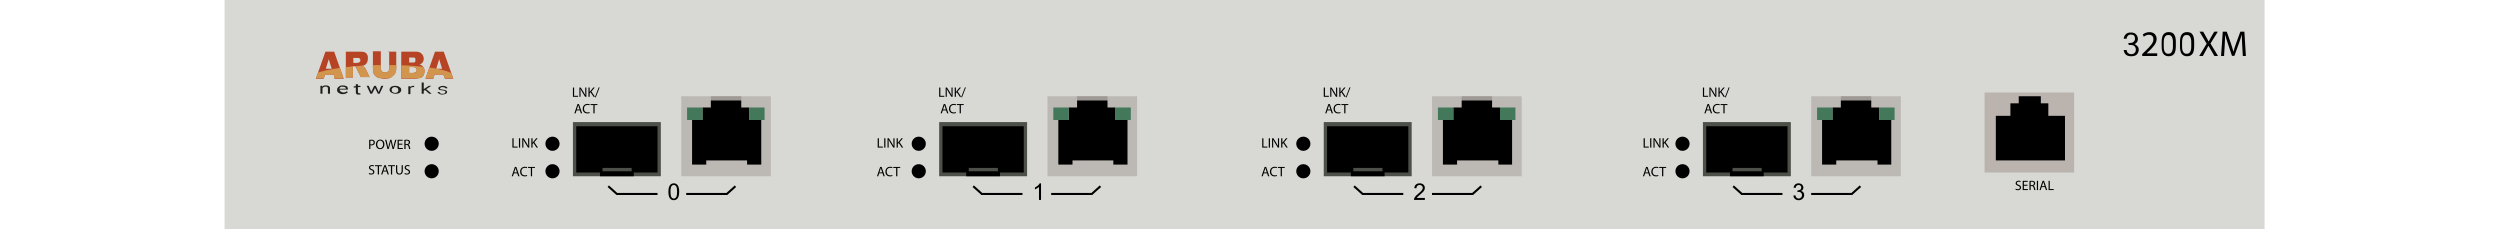 <?xml version="1.0" encoding="utf-8"?>
<!-- Copyright 2022 Virtual Console LLC. All rights reserved. Julia. Generator: Adobe Illustrator 23.1.0, SVG Export Plug-In . SVG Version: 6.00 Build 0)  -->
<svg version="1.1" id="Aruba_3200XM_Mobility_Controllers"
	 xmlns="http://www.w3.org/2000/svg" xmlns:xlink="http://www.w3.org/1999/xlink" x="0px" y="0px" viewBox="0 0 600 55"
	 style="enable-background:new 0 0 600 55;" xml:space="preserve">
<style type="text/css">
	.st0{fill:#D8D9D4;}
	.st1{fill:#BAB3AE;}
	.st2{fill:#4D4F49;}
	.st3{fill:#BCB8B3;}
	.st4{fill:#43785A;}
	.st5{fill:#9E9995;}
	.st6{fill:none;}
	.st7{fill:#B74325;}
	.st8{clip-path:url(#SVGID_2_);}
	.st9{fill:#D1954E;}
	.st10{fill:#1E1E1E;}
	.st11{enable-background:new    ;}
</style>
<rect x="53.9" class="st0" width="489.6" height="55"/>
<circle cx="103.6" cy="41.1" r="1.7"/>
<circle cx="132.6" cy="41.1" r="1.7"/>
<circle cx="103.6" cy="34.5" r="1.7"/>
<circle cx="132.6" cy="34.5" r="1.7"/>
<g>
	<rect x="476.3" y="22.2" class="st1" width="21.5" height="19.2"/>
	<polygon points="491.6,27.8 491.6,24.8 489.8,24.8 489.8,23.1 484.5,23.1 
		484.5,24.8 482.5,24.8 482.5,27.8 479,27.8 479,38.5 495.6,38.5 495.6,27.8 	"/>
</g>
<g>
	<rect x="137.5" y="29.3" class="st2" width="21.1" height="13"/>
	<polygon points="157.8,30.3 138.3,30.3 138.3,41.4 144,41.4 144,42.3 
		152.1,42.3 152.1,41.4 157.8,41.4 	"/>
	<rect x="144.6" y="40.3" class="st2" width="7" height="0.8"/>
</g>
<g>
	<rect x="163.5" y="23.1" class="st3" width="21.5" height="19.2"/>
	<polygon points="179.8,28.8 179.8,25.8 177.9,25.8 177.9,24.1 
		170.6,24.1 170.6,25.8 168.6,25.8 168.6,28.8 166.1,28.8 
		166.1,39.5 169.5,39.5 169.5,38.5 179.3,38.5 179.3,39.5 182.7,39.5 182.7,28.8 	"/>
	<rect x="179.8" y="25.8" class="st4" width="3.7" height="3"/>
	<rect x="164.9" y="25.8" class="st4" width="3.7" height="3"/>
	<rect x="170.6" y="23.1" class="st5" width="7.3" height="0.9"/>
</g>
<circle cx="220.5" cy="41.1" r="1.7"/>
<circle cx="220.5" cy="34.5" r="1.7"/>
<g>
	<rect x="225.4" y="29.3" class="st2" width="21.1" height="13"/>
	<polygon points="245.7,30.3 226.2,30.3 226.2,41.4 231.9,41.4 
		231.9,42.3 240,42.3 240,41.4 245.7,41.4 	"/>
	<rect x="232.5" y="40.3" class="st2" width="7" height="0.8"/>
</g>
<g>
	<rect x="251.4" y="23.1" class="st3" width="21.5" height="19.2"/>
	<polygon points="267.7,28.8 267.7,25.8 265.8,25.8 265.8,24.1 258.5,24.1 
		258.5,25.8 256.5,25.8 256.5,28.8 254,28.8 254,39.5 257.4,39.5 257.4,38.5 267.2,38.5 
		267.2,39.5 270.6,39.5 270.6,28.8 	"/>
	<rect x="267.7" y="25.8" class="st4" width="3.7" height="3"/>
	<rect x="252.8" y="25.8" class="st4" width="3.7" height="3"/>
	<rect x="258.5" y="23.1" class="st5" width="7.3" height="0.9"/>
</g>
<circle cx="312.8" cy="41.1" r="1.7"/>
<circle cx="312.8" cy="34.5" r="1.7"/>
<g>
	<rect x="317.7" y="29.3" class="st2" width="21.1" height="13"/>
	<polygon points="338,30.3 318.5,30.3 318.5,41.4 324.2,41.4 324.2,42.3 
		332.3,42.3 332.3,41.4 338,41.4 	"/>
	<rect x="324.8" y="40.3" class="st2" width="7" height="0.8"/>
</g>
<g>
	<rect x="343.7" y="23.1" class="st3" width="21.5" height="19.2"/>
	<polygon points="360,28.8 360,25.8 358.1,25.8 358.1,24.1 350.8,24.1 
		350.8,25.8 348.8,25.8 348.8,28.8 346.3,28.8 346.3,39.5 349.7,39.5 
		349.7,38.5 359.6,38.5 359.6,39.5 362.9,39.5 362.9,28.8 	"/>
	<rect x="360" y="25.8" class="st4" width="3.7" height="3"/>
	<rect x="345.1" y="25.8" class="st4" width="3.7" height="3"/>
	<rect x="350.8" y="23.1" class="st5" width="7.3" height="0.9"/>
</g>
<circle cx="403.8" cy="41.1" r="1.7"/>
<circle cx="403.8" cy="34.5" r="1.7"/>
<g>
	<rect x="408.7" y="29.3" class="st2" width="21.1" height="13"/>
	<polygon points="429,30.3 409.5,30.3 409.5,41.4 415.2,41.4 415.2,42.3 
		423.3,42.3 423.3,41.4 429,41.4 	"/>
	<rect x="415.8" y="40.3" class="st2" width="7" height="0.8"/>
</g>
<g>
	<rect x="434.7" y="23.1" class="st3" width="21.5" height="19.2"/>
	<polygon points="451,28.8 451,25.8 449.1,25.8 449.1,24.1 441.8,24.1 
		441.8,25.8 439.8,25.8 439.8,28.8 437.3,28.8 437.3,39.5 440.7,39.5 
		440.7,38.5 450.6,38.5 450.6,39.5 453.9,39.5 453.9,28.8 	"/>
	<rect x="451" y="25.8" class="st4" width="3.7" height="3"/>
	<rect x="436.1" y="25.8" class="st4" width="3.7" height="3"/>
	<rect x="441.8" y="23.1" class="st5" width="7.3" height="0.9"/>
</g>
<g>
	<path d="M510.8,10.3h0.5c0.3,0,0.6-0.1,0.8-0.3
		s0.3-0.4,0.3-0.7c0-0.7-0.3-1-1-1c-0.3,0-0.6,0.1-0.7,0.3
		C510.5,8.8,510.4,9,510.4,9.3h-0.7c0-0.4,0.2-0.8,0.5-1.1
		s0.7-0.4,1.2-0.4s0.9,0.1,1.2,0.4s0.5,0.7,0.5,1.2
		c0,0.2-0.1,0.5-0.2,0.7c-0.2,0.2-0.4,0.4-0.6,0.5
		c0.3,0.1,0.5,0.3,0.7,0.5s0.3,0.5,0.3,0.8c0,0.5-0.2,0.9-0.5,1.2
		S512,13.5,511.5,13.5s-1-0.1-1.3-0.4c-0.3-0.3-0.5-0.7-0.5-1.1h0.7
		c0,0.3,0.1,0.5,0.3,0.7s0.5,0.3,0.8,0.3s0.6-0.1,0.8-0.3
		s0.3-0.4,0.3-0.8c0-0.3-0.1-0.6-0.3-0.8
		s-0.5-0.3-0.9-0.3h-0.5L510.8,10.3L510.8,10.3z"/>
	<path d="M522.2,11c0,0.8-0.1,1.5-0.4,1.9C521.5,13.3,521.1,13.5,520.5,13.5
		s-1-0.2-1.3-0.6c-0.3-0.4-0.4-1-0.4-1.8v-1
		c0-0.8,0.1-1.4,0.4-1.8C519.5,7.9,519.9,7.7,520.5,7.7
		s1.1,0.2,1.3,0.6c0.3,0.4,0.4,1,0.4,1.8V11z M521.5,10.1
		c0-0.6-0.1-1-0.3-1.3s-0.4-0.4-0.8-0.4
		c-0.4,0-0.6,0.1-0.8,0.4c-0.2,0.3-0.3,0.7-0.3,1.3v1.1
		c0,0.6,0.1,1.1,0.3,1.3c0.2,0.3,0.4,0.4,0.8,0.4
		c0.4,0,0.6-0.1,0.8-0.4C521.4,12.2,521.5,11.8,521.5,11.2V10.1z"/>
	<path d="M526.6,11c0,0.8-0.1,1.5-0.4,1.9C525.9,13.3,525.5,13.5,524.9,13.5
		s-1-0.2-1.3-0.6c-0.3-0.4-0.4-1-0.4-1.8v-1
		c0-0.8,0.1-1.4,0.4-1.8c0.3-0.4,0.7-0.6,1.3-0.6
		s1.1,0.2,1.3,0.6c0.3,0.4,0.4,1,0.4,1.8V11z M525.9,10.1
		c0-0.6-0.1-1-0.3-1.3s-0.4-0.4-0.8-0.4
		c-0.4,0-0.6,0.1-0.8,0.4c-0.2,0.3-0.3,0.7-0.3,1.3v1.1
		c0,0.6,0.1,1.1,0.3,1.3c0.2,0.3,0.4,0.4,0.8,0.4
		c0.4,0,0.6-0.1,0.8-0.4c0.2-0.3,0.3-0.7,0.3-1.3V10.1z"
		/>
	<g>
		<path d="M514.129,13.439v-0.468l0.599-0.581c1.438-1.369,2.089-2.097,2.097-2.947
			c0-0.572-0.277-1.101-1.117-1.101c-0.512,0-0.937,0.26-1.196,0.477
			l-0.243-0.537c0.391-0.33,0.945-0.572,1.595-0.572
			c1.214,0,1.726,0.832,1.726,1.638c0,1.04-0.755,1.881-1.941,3.025l-0.451,0.416
			v0.017h2.531v0.633H514.129z"/>
	</g>
	<g>
		<g>
			<path d="M531.456,13.439l-0.745-1.292c-0.303-0.494-0.494-0.814-0.676-1.152h-0.018
				c-0.164,0.338-0.329,0.65-0.633,1.161l-0.702,1.283h-0.866l1.785-2.956
				l-1.716-2.886h0.875l0.771,1.369c0.217,0.381,0.382,0.676,0.537,0.988h0.026
				c0.165-0.347,0.312-0.616,0.528-0.988l0.798-1.369h0.866l-1.776,2.843
				l1.82,2.999H531.456z"/>
			<path d="M538.131,10.874c-0.043-0.815-0.095-1.794-0.086-2.522h-0.026
				c-0.199,0.685-0.442,1.413-0.736,2.219l-1.031,2.834h-0.572l-0.944-2.782
				c-0.277-0.823-0.512-1.577-0.677-2.271h-0.017
				c-0.018,0.728-0.062,1.707-0.113,2.583l-0.156,2.505h-0.719l0.407-5.841h0.962
				l0.997,2.825c0.242,0.719,0.441,1.361,0.589,1.967h0.026
				c0.147-0.589,0.355-1.23,0.615-1.967l1.04-2.825h0.962l0.364,5.841h-0.737
				L538.131,10.874z"/>
		</g>
	</g>
</g>
<rect class="st6" width="600" height="55"/>
<g>
	<g>
		<path class="st7" d="M80.1,17.9H78l-0.3,1h-1.9l2.3-6.5h2.1l2.3,6.5h-2.2
			L80.1,17.9z M79.6,16.5l-0.7-2.3L78.2,16.5H79.6z"/>
		<path class="st7" d="M83,18.9v-6.5h3.1c0.6,0,1,0,1.3,0.1S88,12.8,88.1,13.1
			c0.2,0.2,0.2,0.6,0.2,1c0,0.3-0.1,0.7-0.2,0.9
			S87.8,15.5,87.5,15.6c-0.1,0.1-0.3,0.2-0.7,0.2
			C87,15.9,87.1,15.9,87.3,16c0.1,0,0.1,0.1,0.3,0.3
			c0.1,0.1,0.2,0.3,0.2,0.3l0.9,1.9h-2.1l-1-2
			c-0.1-0.2-0.2-0.5-0.3-0.5c-0.1-0.1-0.2-0.1-0.5-0.1h-0.1v2.7
			H83V18.9z M84.8,15.1h0.8c0.1,0,0.2,0,0.5-0.1
			c0.1,0,0.2-0.1,0.3-0.2c0.1-0.1,0.1-0.2,0.1-0.3
			c0-0.2-0.1-0.3-0.2-0.5c-0.1-0.1-0.3-0.1-0.7-0.1h-0.8
			C84.8,13.8,84.8,15.1,84.8,15.1z"/>
		<path class="st7" d="M93.2,12.4h1.9v3.8c0,0.3,0,0.7-0.1,1
			s-0.2,0.6-0.6,0.9c-0.2,0.2-0.5,0.5-0.7,0.6
			c-0.3,0.1-0.8,0.2-1.3,0.2c-0.3,0-0.6,0-0.9-0.1
			c-0.3,0-0.6-0.1-0.9-0.2c-0.2-0.1-0.5-0.3-0.7-0.6
			c-0.2-0.2-0.3-0.5-0.3-0.7c-0.1-0.5-0.1-0.8-0.1-1v-4h1.9v4
			c0,0.3,0.1,0.6,0.2,0.8c0.2,0.2,0.5,0.3,0.8,0.3
			S93,17.3,93.2,17.1c0.2-0.2,0.2-0.5,0.2-0.8v-4h-0.2V12.4z"/>
		<path class="st7" d="M96.3,12.4h3.5c0.6,0,1,0.1,1.4,0.5
			c0.3,0.3,0.5,0.7,0.5,1.2c0,0.3-0.1,0.7-0.3,0.9
			c-0.1,0.2-0.3,0.3-0.7,0.5c0.5,0.1,0.7,0.3,0.9,0.6
			c0.2,0.2,0.3,0.6,0.3,1c0,0.3-0.1,0.6-0.2,0.9
			c-0.1,0.2-0.3,0.5-0.6,0.6c-0.1,0.1-0.3,0.1-0.7,0.2
			c-0.5,0.1-0.7,0.1-0.8,0.1h-3.3
			C96.3,18.9,96.3,12.4,96.3,12.4z M98.2,15H99c0.3,0,0.5,0,0.6-0.1
			s0.1-0.2,0.1-0.5s0-0.3-0.1-0.5C99.5,13.8,99.3,13.8,99,13.8h-0.8
			V15z M98.2,17.5h0.9c0.3,0,0.6-0.1,0.7-0.2s0.2-0.2,0.2-0.5
			s-0.1-0.3-0.2-0.5c-0.1-0.1-0.3-0.2-0.7-0.2h-0.9V17.5z"/>
		<path class="st7" d="M106.4,17.9h-2.1l-0.3,1h-1.9l2.3-6.5H106.5l2.3,6.5h-2
			L106.4,17.9z M106.1,16.5l-0.7-2.3L104.7,16.5H106.1z"/>
	</g>
	<g>
		<g>
			<g>
				<g>
					<g>
						<defs>
							<path id="SVGID_1_" d="M76.1,17.5c0,0,4.9-1.9,16.3-1.9
								c13.8,0,16.4,2.2,16.4,2.2v1h-33L76.1,17.5z"/>
						</defs>
						<clipPath id="SVGID_2_">
							<use xlink:href="#SVGID_1_"  style="overflow:visible;"/>
						</clipPath>
						<g class="st8">
							<path class="st9" d="M80.1,17.9H78l-0.3,1h-1.9l2.3-6.5h2.1l2.3,6.5h-2.2
								L80.1,17.9z M79.6,16.5l-0.7-2.3L78.2,16.5H79.6z"/>
							<path class="st9" d="M83,18.9v-6.5h3.1c0.6,0,1,0,1.3,0.1
								S88,12.8,88.1,13.1c0.2,0.2,0.2,0.6,0.2,1
								c0,0.3-0.1,0.7-0.2,0.9S87.8,15.5,87.5,15.6
								c-0.1,0.1-0.3,0.2-0.7,0.2C87,15.9,87.1,15.9,87.3,16
								c0.1,0,0.1,0.1,0.3,0.3c0.1,0.1,0.2,0.3,0.2,0.3
								l0.9,1.9h-2.1l-1-2c-0.1-0.2-0.2-0.5-0.3-0.5
								c-0.1-0.1-0.2-0.1-0.5-0.1h-0.1v2.7H83V18.9z M84.8,15.1
								h0.8c0.1,0,0.2,0,0.5-0.1c0.1,0,0.2-0.1,0.3-0.2
								c0.1-0.1,0.1-0.2,0.1-0.3c0-0.2-0.1-0.3-0.2-0.5
								c-0.1-0.1-0.3-0.1-0.7-0.1h-0.8
								C84.8,13.8,84.8,15.1,84.8,15.1z"/>
							<path class="st9" d="M93.2,12.4h1.9v3.8c0,0.3,0,0.7-0.1,1
								s-0.2,0.6-0.6,0.9c-0.2,0.2-0.5,0.5-0.7,0.6
								c-0.3,0.1-0.8,0.2-1.3,0.2c-0.3,0-0.6,0-0.9-0.1
								c-0.3,0-0.6-0.1-0.9-0.2c-0.2-0.1-0.5-0.3-0.7-0.6
								c-0.2-0.2-0.3-0.5-0.3-0.7c-0.1-0.5-0.1-0.8-0.1-1v-4h1.9v4
								c0,0.3,0.1,0.6,0.2,0.8c0.2,0.2,0.5,0.3,0.8,0.3
								S93,17.3,93.2,17.1c0.2-0.2,0.2-0.5,0.2-0.8v-4h-0.2V12.4z"/>
							<path class="st9" d="M96.3,12.4h3.5c0.6,0,1,0.1,1.4,0.5
								c0.3,0.3,0.5,0.7,0.5,1.2c0,0.3-0.1,0.7-0.3,0.9
								c-0.1,0.2-0.3,0.3-0.7,0.5c0.5,0.1,0.7,0.3,0.9,0.6
								c0.2,0.2,0.3,0.6,0.3,1c0,0.3-0.1,0.6-0.2,0.9
								c-0.1,0.2-0.3,0.5-0.6,0.6c-0.1,0.1-0.3,0.1-0.7,0.2
								c-0.5,0.1-0.7,0.1-0.8,0.1h-3.3
								C96.3,18.9,96.3,12.4,96.3,12.4z M98.2,15H99
								c0.3,0,0.5,0,0.6-0.1s0.1-0.2,0.1-0.5s0-0.3-0.1-0.5
								C99.5,13.8,99.3,13.8,99,13.8h-0.8V15z M98.2,17.5h0.9
								c0.3,0,0.6-0.1,0.7-0.2s0.2-0.2,0.2-0.5
								s-0.1-0.3-0.2-0.5c-0.1-0.1-0.3-0.2-0.7-0.2h-0.9V17.5z"/>
							<path class="st9" d="M106.4,17.9h-2.1l-0.3,1h-1.9l2.3-6.5H106.5l2.3,6.5h-2
								L106.4,17.9z M106.1,16.5l-0.7-2.3L104.7,16.5H106.1z"/>
						</g>
					</g>
				</g>
			</g>
		</g>
	</g>
	<g>
		<path class="st10" d="M77.3,20.6v0.2c0.2-0.2,0.5-0.3,0.9-0.3
			c0.6,0,1,0.2,1,0.7v1.3h-0.5v-1.3c0-0.1-0.1-0.2-0.1-0.3
			c-0.1-0.1-0.2-0.1-0.5-0.1c-0.2,0-0.3,0-0.4,0.1
			s-0.2,0.1-0.3,0.2v1.4h-0.5v-1.9
			C76.9,20.6,77.3,20.6,77.3,20.6z"/>
		<path class="st10" d="M82.3,22.6c-0.4,0-0.7-0.1-1-0.3
			C81,22.1,80.9,21.9,80.9,21.6V21.5c0-0.2,0.1-0.4,0.2-0.5
			s0.3-0.3,0.5-0.4S82,20.5,82.3,20.5c0.4,0,0.7,0.1,0.9,0.2
			C83.4,20.9,83.5,21.1,83.5,21.4v0.1h-2c0,0.2,0.1,0.3,0.3,0.5
			C82,22.1,82.2,22.2,82.4,22.2s0.3,0,0.5-0.1
			c0.1,0,0.2-0.1,0.3-0.2l0.3,0.2
			C83.2,22.4,82.8,22.6,82.3,22.6z M82.2,20.8
			c-0.2,0-0.4,0-0.5,0.1S81.5,21.1,81.4,21.3H83l0,0
			C83,21.1,82.9,21,82.8,20.9C82.6,20.9,82.5,20.8,82.2,20.8z"/>
		<path class="st10" d="M85.9,20.1v0.5H86.5v0.3h-0.6v1.2
			c0,0.1,0,0.1,0.1,0.2c0,0,0.1,0.1,0.3,0.1c0.1,0,0.1,0,0.2,0
			v0.3c-0.1,0-0.3,0-0.4,0c-0.2,0-0.4,0-0.5-0.1
			s-0.2-0.2-0.2-0.4V21h-0.5v-0.3h0.5v-0.5h0.5V20.1z"/>
		<path class="st10" d="M90.9,22.1l0.6-1.5H92L91.1,22.5h-0.4L90,21.1L89.3,22.5
			h-0.4L88,20.6h0.5L89.1,22l0.7-1.4h0.4L90.9,22.1z"/>
		<path class="st10" d="M93.5,21.5c0-0.2,0.1-0.4,0.2-0.5s0.3-0.3,0.5-0.3
			c0.2-0.1,0.4-0.1,0.7-0.1c0.4,0,0.7,0.1,1,0.3
			s0.4,0.4,0.4,0.7l0,0c0,0.2-0.1,0.4-0.2,0.5s-0.3,0.3-0.5,0.3
			C95.4,22.5,95.2,22.5,94.9,22.5c-0.4,0-0.7-0.1-1-0.3
			C93.7,22.1,93.5,21.9,93.5,21.5L93.5,21.5z M94,21.6c0,0.2,0.1,0.4,0.2,0.5
			c0.2,0.1,0.4,0.2,0.6,0.2c0.3,0,0.5-0.1,0.6-0.2
			c0.2-0.1,0.2-0.3,0.2-0.5s-0.1-0.4-0.2-0.5
			C95.2,21,95,20.9,94.8,20.9c-0.3,0-0.5,0.1-0.6,0.2
			S94,21.3,94,21.6z"/>
		<path class="st10" d="M99.5,20.9c-0.1,0-0.2,0-0.3,0
			C98.9,20.9,98.6,21,98.5,21.2v1.4H98v-1.9h0.5v0.2
			c0.2-0.2,0.4-0.3,0.7-0.3c0.1,0,0.2,0,0.2,0v0.3H99.5z"/>
		<path class="st10" d="M102,21.6l-0.3,0.2v0.7h-0.5v-2.7h0.5v1.6L102,21.2
			l0.9-0.6H103.5l-1.2,0.8L103.6,22.5H103L102,21.6z"/>
		<path class="st10" d="M106.9,22c0-0.1-0.1-0.2-0.2-0.2s-0.3-0.1-0.5-0.1
			c-0.3,0-0.5-0.1-0.6-0.1c-0.2,0-0.3-0.1-0.3-0.2
			c-0.1-0.1-0.1-0.1-0.1-0.2c0-0.2,0.1-0.3,0.3-0.4
			c0.2-0.1,0.5-0.2,0.8-0.2s0.6,0.1,0.8,0.2
			c0.2,0.1,0.3,0.3,0.3,0.4h-0.5c0-0.1-0.1-0.2-0.2-0.2
			s-0.3-0.1-0.5-0.1s-0.3,0-0.4,0.1s-0.2,0.1-0.2,0.2
			s0,0.1,0.1,0.2c0.1,0,0.3,0.1,0.5,0.1c0.3,0,0.5,0.1,0.6,0.1
			c0.2,0.1,0.3,0.1,0.4,0.2S107.3,22,107.3,22.1
			c0,0.2-0.1,0.3-0.3,0.4c-0.2,0.1-0.5,0.2-0.8,0.2
			c-0.2,0-0.5,0-0.6-0.1s-0.3-0.1-0.4-0.2s-0.2-0.2-0.2-0.3h0.5
			c0,0.1,0.1,0.2,0.2,0.3c0.1,0.1,0.3,0.1,0.5,0.1
			s0.4,0,0.5-0.1C106.9,22.2,106.9,22.1,106.9,22z"/>
	</g>
</g>
<g>
	<g>
		<path d="M88.601,33.569c0.139-0.022,0.32-0.043,0.55-0.043
			c0.284,0,0.491,0.066,0.623,0.185c0.122,0.105,0.194,0.268,0.194,0.465
			c0,0.201-0.059,0.359-0.171,0.475c-0.151,0.162-0.398,0.244-0.679,0.244
			c-0.086,0-0.165-0.003-0.231-0.02v0.89h-0.287V33.569z M88.887,34.64
			c0.063,0.017,0.142,0.023,0.237,0.023c0.346,0,0.557-0.168,0.557-0.475
			c0-0.294-0.208-0.436-0.524-0.436c-0.125,0-0.221,0.01-0.271,0.023V34.64z"/>
		<path d="M92.255,34.63c0,0.765-0.465,1.17-1.032,1.17
			c-0.586,0-0.999-0.455-0.999-1.127c0-0.705,0.438-1.167,1.032-1.167
			C91.863,33.506,92.255,33.971,92.255,34.63z M90.532,34.666
			c0,0.475,0.257,0.9,0.708,0.9c0.455,0,0.712-0.419,0.712-0.924
			c0-0.441-0.23-0.902-0.708-0.902C90.769,33.74,90.532,34.179,90.532,34.666z"/>
		<path d="M92.994,35.764l-0.564-2.222h0.303l0.264,1.124
			c0.066,0.277,0.125,0.554,0.165,0.768h0.006
			c0.037-0.221,0.105-0.484,0.181-0.771l0.297-1.121h0.3l0.271,1.128
			c0.062,0.264,0.122,0.527,0.155,0.761h0.006
			c0.046-0.244,0.109-0.491,0.178-0.768l0.293-1.121h0.293l-0.629,2.222h-0.3
			l-0.28-1.157c-0.069-0.283-0.115-0.501-0.145-0.725h-0.006
			c-0.04,0.221-0.089,0.438-0.171,0.725l-0.316,1.157H92.994z"/>
		<path d="M96.574,34.723h-0.864v0.801h0.962v0.24h-1.249v-2.222h1.2v0.241h-0.913
			v0.701h0.864V34.723z"/>
		<path d="M97.048,33.572c0.145-0.03,0.353-0.047,0.55-0.047
			c0.307,0,0.504,0.057,0.643,0.182c0.112,0.099,0.174,0.25,0.174,0.422
			c0,0.293-0.185,0.488-0.418,0.566v0.011c0.171,0.059,0.273,0.217,0.326,0.448
			c0.073,0.31,0.125,0.523,0.171,0.609h-0.296
			c-0.036-0.062-0.086-0.254-0.148-0.53c-0.066-0.307-0.185-0.422-0.445-0.433
			h-0.271v0.963h-0.287V33.572z M97.334,34.584h0.293
			c0.307,0,0.501-0.168,0.501-0.422c0-0.287-0.208-0.412-0.511-0.416
			c-0.139,0-0.237,0.014-0.284,0.027V34.584z"/>
	</g>
</g>
<g>
	<g>
		<path d="M88.578,41.517c0.128,0.079,0.316,0.146,0.514,0.146
			c0.293,0,0.465-0.155,0.465-0.38c0-0.207-0.119-0.326-0.419-0.441
			c-0.362-0.128-0.586-0.316-0.586-0.629c0-0.347,0.287-0.604,0.718-0.604
			c0.228,0,0.393,0.053,0.491,0.108l-0.079,0.234
			c-0.072-0.04-0.221-0.105-0.422-0.105c-0.303,0-0.418,0.182-0.418,0.333
			c0,0.207,0.135,0.31,0.442,0.429c0.375,0.145,0.566,0.326,0.566,0.652
			c0,0.343-0.253,0.64-0.777,0.64c-0.214,0-0.448-0.063-0.567-0.143L88.578,41.517
			z"/>
		<path d="M90.667,39.889h-0.676v-0.244h1.645v0.244h-0.679v1.978h-0.29V39.889z"/>
		<path d="M91.998,41.167l-0.231,0.699h-0.296l0.755-2.222h0.346l0.758,2.222h-0.307
			l-0.237-0.699H91.998z M92.726,40.944l-0.218-0.64
			c-0.049-0.145-0.083-0.276-0.115-0.405h-0.007
			c-0.033,0.132-0.069,0.267-0.112,0.402l-0.218,0.643H92.726z"/>
		<path d="M93.826,39.889h-0.676v-0.244h1.645v0.244h-0.679v1.978h-0.29V39.889z"/>
		<path d="M95.332,39.645v1.315c0,0.497,0.221,0.708,0.518,0.708
			c0.33,0,0.541-0.217,0.541-0.708v-1.315h0.29v1.295
			c0,0.683-0.359,0.963-0.84,0.963c-0.455,0-0.798-0.261-0.798-0.949v-1.309H95.332z
			"/>
		<path d="M97.141,41.517c0.128,0.079,0.316,0.146,0.514,0.146
			c0.293,0,0.465-0.155,0.465-0.38c0-0.207-0.119-0.326-0.418-0.441
			c-0.363-0.128-0.587-0.316-0.587-0.629c0-0.347,0.287-0.604,0.719-0.604
			c0.227,0,0.392,0.053,0.491,0.108l-0.079,0.234
			c-0.072-0.04-0.221-0.105-0.422-0.105c-0.303,0-0.418,0.182-0.418,0.333
			c0,0.207,0.135,0.31,0.441,0.429c0.376,0.145,0.567,0.326,0.567,0.652
			c0,0.343-0.254,0.64-0.778,0.64c-0.214,0-0.448-0.063-0.566-0.143
			L97.141,41.517z"/>
	</g>
</g>
<g>
	<path d="M122.976,33.182h0.289v1.999h0.958v0.243h-1.247V33.182z"/>
	<path d="M124.833,33.182v2.242h-0.289v-2.242H124.833z"/>
	<path d="M125.338,35.424v-2.242h0.316l0.718,1.135
		c0.167,0.263,0.296,0.499,0.403,0.729l0.006-0.004
		c-0.026-0.299-0.033-0.572-0.033-0.921v-0.938h0.273v2.242h-0.293l-0.711-1.138
		c-0.157-0.249-0.306-0.506-0.419-0.748l-0.01,0.003
		c0.017,0.283,0.023,0.553,0.023,0.925v0.958H125.338z"/>
	<path d="M127.524,33.182h0.289v1.081h0.01c0.06-0.086,0.12-0.166,0.176-0.239
		l0.685-0.842h0.359l-0.812,0.951l0.875,1.291h-0.343l-0.739-1.101l-0.213,0.246
		v0.854h-0.289V33.182z"/>
</g>
<g>
	<path d="M123.338,41.596l-0.233,0.705h-0.299l0.762-2.242h0.35l0.765,2.242h-0.31
		l-0.24-0.705H123.338z M124.073,41.369l-0.22-0.646
		c-0.05-0.146-0.083-0.279-0.116-0.409h-0.007
		c-0.033,0.134-0.07,0.27-0.113,0.406l-0.22,0.648H124.073z"/>
	<path d="M126.525,42.228c-0.106,0.054-0.319,0.106-0.592,0.106
		c-0.632,0-1.108-0.399-1.108-1.134c0-0.702,0.476-1.178,1.171-1.178
		c0.28,0,0.456,0.06,0.532,0.1l-0.07,0.236
		c-0.11-0.054-0.266-0.094-0.452-0.094c-0.526,0-0.875,0.336-0.875,0.925
		c0,0.549,0.316,0.901,0.861,0.901c0.177,0,0.356-0.036,0.473-0.093L126.525,42.228z
		"/>
	<path d="M127.405,40.305h-0.682v-0.246h1.66v0.246h-0.686v1.996h-0.292V40.305z"/>
</g>
<g>
	<path d="M210.643,33.182h0.289v1.999h0.958v0.243h-1.247V33.182z"/>
	<path d="M212.501,33.182v2.242h-0.289v-2.242H212.501z"/>
	<path d="M213.006,35.424v-2.242h0.316l0.718,1.135
		c0.167,0.263,0.296,0.499,0.403,0.729l0.006-0.004
		c-0.026-0.299-0.033-0.572-0.033-0.921v-0.938h0.273v2.242h-0.293l-0.711-1.138
		c-0.157-0.249-0.306-0.506-0.419-0.748l-0.01,0.003
		c0.017,0.283,0.023,0.553,0.023,0.925v0.958H213.006z"/>
	<path d="M215.192,33.182h0.289v1.081h0.01c0.06-0.086,0.12-0.166,0.176-0.239
		l0.685-0.842h0.359l-0.812,0.951l0.875,1.291h-0.343l-0.739-1.101l-0.213,0.246
		v0.854h-0.289V33.182z"/>
</g>
<g>
	<path d="M211.006,41.596l-0.233,0.705h-0.299l0.762-2.242h0.35l0.765,2.242h-0.31
		l-0.24-0.705H211.006z M211.741,41.369l-0.22-0.646
		c-0.05-0.146-0.083-0.279-0.116-0.409h-0.007
		c-0.033,0.134-0.07,0.27-0.113,0.406l-0.22,0.648H211.741z"/>
	<path d="M214.193,42.228c-0.106,0.054-0.319,0.106-0.592,0.106
		c-0.632,0-1.108-0.399-1.108-1.134c0-0.702,0.476-1.178,1.171-1.178
		c0.28,0,0.456,0.06,0.532,0.1l-0.07,0.236
		c-0.11-0.054-0.266-0.094-0.452-0.094c-0.526,0-0.875,0.336-0.875,0.925
		c0,0.549,0.316,0.901,0.861,0.901c0.177,0,0.356-0.036,0.473-0.093L214.193,42.228z
		"/>
	<path d="M215.073,40.305h-0.682v-0.246h1.66v0.246h-0.686v1.996h-0.292V40.305z"/>
</g>
<g>
	<path d="M302.934,33.182h0.289v1.999h0.958v0.243h-1.247V33.182z"/>
	<path d="M304.791,33.182v2.242h-0.289v-2.242H304.791z"/>
	<path d="M305.296,35.424v-2.242h0.316l0.718,1.135
		c0.167,0.263,0.296,0.499,0.403,0.729l0.006-0.004
		c-0.026-0.299-0.033-0.572-0.033-0.921v-0.938h0.273v2.242h-0.293l-0.711-1.138
		c-0.157-0.249-0.306-0.506-0.419-0.748l-0.01,0.003
		c0.017,0.283,0.023,0.553,0.023,0.925v0.958H305.296z"/>
	<path d="M307.482,33.182h0.289v1.081h0.01c0.06-0.086,0.12-0.166,0.176-0.239
		l0.685-0.842h0.359l-0.812,0.951l0.875,1.291h-0.343l-0.739-1.101l-0.213,0.246
		v0.854h-0.289V33.182z"/>
</g>
<g>
	<path d="M303.296,41.596l-0.233,0.705h-0.299l0.762-2.242h0.35l0.765,2.242h-0.31
		l-0.24-0.705H303.296z M304.031,41.369l-0.22-0.646
		c-0.05-0.146-0.083-0.279-0.116-0.409h-0.007
		c-0.033,0.134-0.07,0.27-0.113,0.406l-0.22,0.648H304.031z"/>
	<path d="M306.483,42.228c-0.106,0.054-0.319,0.106-0.592,0.106
		c-0.632,0-1.108-0.399-1.108-1.134c0-0.702,0.476-1.178,1.171-1.178
		c0.28,0,0.456,0.06,0.532,0.1l-0.07,0.236
		c-0.11-0.054-0.266-0.094-0.452-0.094c-0.526,0-0.875,0.336-0.875,0.925
		c0,0.549,0.316,0.901,0.861,0.901c0.177,0,0.356-0.036,0.473-0.093L306.483,42.228z
		"/>
	<path d="M307.363,40.305h-0.682v-0.246h1.66v0.246h-0.686v1.996h-0.292V40.305z"/>
</g>
<g>
	<path d="M394.468,33.182h0.289v1.999h0.958v0.243h-1.247V33.182z"/>
	<path d="M396.326,33.182v2.242h-0.289v-2.242H396.326z"/>
	<path d="M396.83,35.424v-2.242h0.316l0.718,1.135
		c0.167,0.263,0.296,0.499,0.403,0.729l0.006-0.004
		c-0.026-0.299-0.033-0.572-0.033-0.921v-0.938h0.273v2.242H398.221l-0.711-1.138
		c-0.157-0.249-0.306-0.506-0.419-0.748l-0.01,0.003
		c0.017,0.283,0.023,0.553,0.023,0.925v0.958H396.83z"/>
	<path d="M399.016,33.182h0.289v1.081h0.01c0.06-0.086,0.12-0.166,0.176-0.239
		l0.685-0.842h0.359l-0.812,0.951l0.875,1.291h-0.343l-0.739-1.101l-0.213,0.246
		v0.854h-0.289V33.182z"/>
</g>
<g>
	<path d="M394.83,41.596l-0.233,0.705h-0.299l0.762-2.242h0.35l0.765,2.242h-0.31
		l-0.24-0.705H394.83z M395.566,41.369l-0.22-0.646
		c-0.05-0.146-0.083-0.279-0.116-0.409h-0.007
		c-0.033,0.134-0.07,0.27-0.113,0.406l-0.22,0.648H395.566z"/>
	<path d="M398.018,42.228c-0.106,0.054-0.319,0.106-0.592,0.106
		c-0.632,0-1.108-0.399-1.108-1.134c0-0.702,0.476-1.178,1.171-1.178
		c0.28,0,0.456,0.06,0.532,0.1l-0.07,0.236
		c-0.11-0.054-0.266-0.094-0.452-0.094c-0.526,0-0.875,0.336-0.875,0.925
		c0,0.549,0.316,0.901,0.861,0.901c0.177,0,0.356-0.036,0.473-0.093L398.018,42.228z
		"/>
	<path d="M398.897,40.305h-0.682v-0.246h1.66v0.246h-0.686v1.996h-0.292V40.305z"/>
</g>
<g class="st11">
	<path d="M160.415,46.022c0-0.469,0.048-0.847,0.145-1.133s0.24-0.507,0.431-0.662
		s0.43-0.233,0.719-0.233c0.213,0,0.4,0.043,0.561,0.129
		s0.293,0.21,0.398,0.371c0.105,0.161,0.187,0.358,0.247,0.59
		c0.06,0.232,0.089,0.545,0.089,0.938c0,0.466-0.048,0.842-0.144,1.128
		s-0.239,0.508-0.429,0.663c-0.19,0.156-0.431,0.234-0.722,0.234
		c-0.383,0-0.683-0.137-0.901-0.411C160.546,47.307,160.415,46.769,160.415,46.022z
		 M160.916,46.022c0,0.652,0.076,1.086,0.229,1.302
		c0.152,0.216,0.341,0.323,0.564,0.323c0.224,0,0.412-0.108,0.564-0.325
		c0.153-0.217,0.229-0.649,0.229-1.3c0-0.653-0.076-1.087-0.229-1.303
		c-0.152-0.214-0.342-0.321-0.57-0.321c-0.224,0-0.402,0.095-0.536,0.284
		C161,44.924,160.916,45.371,160.916,46.022z"/>
</g>
<g>
	<polygon points="157.8,46.805 147.954,46.805 145.811,44.877 146.145,44.506 
		148.146,46.305 157.8,46.305 	"/>
</g>
<g>
	<polygon points="174.535,46.805 164.689,46.805 164.689,46.305 174.343,46.305 
		176.344,44.506 176.678,44.877 	"/>
</g>
<g class="st11">
	<path d="M249.844,47.98h-0.487V44.875c-0.117,0.111-0.271,0.224-0.461,0.335
		c-0.191,0.112-0.362,0.196-0.513,0.252v-0.471
		c0.272-0.128,0.511-0.283,0.715-0.466c0.204-0.183,0.348-0.359,0.433-0.531
		h0.314V47.98z"/>
</g>
<g>
	<polygon points="245.393,46.805 235.547,46.805 233.404,44.877 233.738,44.506 
		235.738,46.305 245.393,46.305 	"/>
</g>
<g>
	<polygon points="262.127,46.805 252.282,46.805 252.282,46.305 261.936,46.305 
		263.936,44.506 264.27,44.877 	"/>
</g>
<g class="st11">
	<path d="M341.966,47.512v0.469h-2.624c-0.004-0.117,0.016-0.23,0.057-0.339
		c0.067-0.179,0.174-0.354,0.321-0.527c0.147-0.174,0.359-0.374,0.638-0.602
		c0.432-0.354,0.723-0.634,0.875-0.841c0.151-0.206,0.228-0.402,0.228-0.586
		c0-0.193-0.069-0.356-0.208-0.489c-0.138-0.133-0.317-0.198-0.54-0.198
		c-0.234,0-0.422,0.07-0.563,0.211c-0.141,0.141-0.212,0.336-0.214,0.585
		l-0.501-0.052c0.035-0.374,0.164-0.658,0.388-0.854
		c0.224-0.195,0.524-0.294,0.901-0.294c0.381,0,0.683,0.106,0.904,0.317
		c0.223,0.211,0.334,0.473,0.334,0.785c0,0.159-0.033,0.315-0.098,0.469
		c-0.065,0.153-0.173,0.314-0.324,0.484c-0.15,0.17-0.401,0.402-0.751,0.698
		c-0.293,0.246-0.48,0.412-0.563,0.5s-0.151,0.176-0.206,0.264H341.966z"/>
</g>
<g>
	<polygon points="336.789,46.805 326.943,46.805 324.8,44.877 325.134,44.506 
		327.134,46.305 336.789,46.305 	"/>
</g>
<g>
	<polygon points="353.524,46.805 343.678,46.805 343.678,46.305 353.332,46.305 
		355.333,44.506 355.667,44.877 	"/>
</g>
<g class="st11">
	<path d="M430.407,46.933l0.487-0.065c0.056,0.276,0.151,0.476,0.285,0.598
		c0.135,0.122,0.299,0.183,0.492,0.183c0.229,0,0.423-0.079,0.58-0.238
		c0.158-0.159,0.237-0.355,0.237-0.591c0-0.224-0.073-0.408-0.22-0.554
		c-0.146-0.145-0.332-0.218-0.558-0.218c-0.092,0-0.206,0.019-0.344,0.055
		l0.055-0.428c0.032,0.003,0.059,0.005,0.078,0.005
		c0.207,0,0.395-0.054,0.561-0.162s0.249-0.275,0.249-0.501
		c0-0.179-0.061-0.327-0.182-0.444s-0.277-0.176-0.468-0.176
		s-0.348,0.06-0.475,0.179c-0.126,0.119-0.207,0.298-0.243,0.536l-0.487-0.087
		c0.06-0.327,0.194-0.58,0.406-0.76c0.211-0.18,0.474-0.27,0.787-0.27
		c0.217,0,0.417,0.047,0.599,0.14c0.183,0.093,0.322,0.22,0.419,0.381
		c0.097,0.16,0.145,0.331,0.145,0.512c0,0.171-0.046,0.327-0.138,0.469
		c-0.093,0.141-0.229,0.252-0.409,0.335c0.234,0.055,0.417,0.167,0.547,0.338
		c0.13,0.17,0.195,0.384,0.195,0.64c0,0.347-0.127,0.641-0.38,0.882
		c-0.252,0.241-0.572,0.361-0.958,0.361c-0.349,0-0.638-0.104-0.868-0.312
		C430.57,47.532,430.439,47.263,430.407,46.933z"/>
</g>
<g>
	<polygon points="427.789,46.805 417.943,46.805 415.8,44.877 416.134,44.506 
		418.134,46.305 427.789,46.305 	"/>
</g>
<g>
	<polygon points="444.524,46.805 434.678,46.805 434.678,46.305 444.332,46.305 
		446.333,44.506 446.667,44.877 	"/>
</g>
<g>
	<path d="M483.78,45.269c0.129,0.079,0.316,0.146,0.514,0.146
		c0.294,0,0.465-0.155,0.465-0.379c0-0.208-0.118-0.327-0.418-0.442
		c-0.363-0.128-0.587-0.316-0.587-0.629c0-0.347,0.287-0.604,0.719-0.604
		c0.228,0,0.392,0.053,0.491,0.109l-0.079,0.233
		c-0.073-0.039-0.222-0.105-0.422-0.105c-0.304,0-0.419,0.182-0.419,0.333
		c0,0.208,0.135,0.31,0.441,0.429c0.376,0.145,0.567,0.326,0.567,0.652
		c0,0.343-0.254,0.64-0.778,0.64c-0.214,0-0.448-0.062-0.566-0.142L483.78,45.269z
		"/>
	<path d="M486.596,44.577h-0.863v0.801h0.963v0.24h-1.25v-2.222h1.2v0.241h-0.913
		v0.701h0.863V44.577z"/>
	<path d="M487.071,43.427c0.146-0.03,0.354-0.047,0.551-0.047
		c0.307,0,0.504,0.057,0.643,0.182c0.112,0.099,0.175,0.25,0.175,0.422
		c0,0.293-0.185,0.488-0.419,0.566v0.011c0.172,0.059,0.274,0.217,0.327,0.448
		c0.072,0.31,0.125,0.523,0.171,0.609h-0.297c-0.036-0.062-0.085-0.254-0.148-0.53
		c-0.065-0.307-0.184-0.422-0.444-0.433h-0.271v0.963h-0.287V43.427z
		 M487.358,44.438h0.293c0.307,0,0.502-0.168,0.502-0.422
		c0-0.287-0.208-0.412-0.512-0.416c-0.138,0-0.237,0.014-0.283,0.027V44.438z"/>
	<path d="M489.133,43.396v2.222h-0.287v-2.222H489.133z"/>
	<path d="M489.995,44.919l-0.23,0.699h-0.297l0.755-2.222h0.347l0.758,2.222h-0.307
		l-0.237-0.699H489.995z M490.723,44.695l-0.217-0.64
		c-0.05-0.145-0.083-0.276-0.116-0.405h-0.006
		c-0.033,0.132-0.069,0.267-0.112,0.402l-0.218,0.643H490.723z"/>
	<path d="M491.657,43.396h0.286v1.981h0.949v0.24h-1.235V43.396z"/>
</g>
<g>
	<g>
		<path d="M137.5,21.01h0.287v1.981h0.949v0.24H137.5V21.01z"/>
		<path d="M139.059,23.232v-2.222h0.312l0.712,1.124
			c0.165,0.261,0.294,0.494,0.399,0.722l0.006-0.003
			c-0.026-0.297-0.032-0.567-0.032-0.913v-0.93h0.27v2.222h-0.29l-0.705-1.127
			c-0.154-0.247-0.303-0.501-0.415-0.742l-0.01,0.004
			c0.017,0.28,0.022,0.547,0.022,0.916v0.949H139.059z"/>
		<path d="M141.23,21.01h0.286v1.071h0.01c0.06-0.086,0.119-0.165,0.175-0.237
			l0.68-0.834h0.355l-0.804,0.942l0.866,1.279h-0.339l-0.732-1.091l-0.211,0.244
			v0.847h-0.286V21.01z"/>
		<path d="M142.766,23.364l0.919-2.39h0.225l-0.923,2.39H142.766z"/>
		<path d="M138.376,26.494l-0.23,0.699h-0.297l0.755-2.222h0.346l0.759,2.222h-0.307
			l-0.237-0.699H138.376z M139.104,26.27l-0.218-0.64
			c-0.049-0.145-0.082-0.276-0.115-0.405h-0.007
			c-0.032,0.132-0.069,0.267-0.111,0.402l-0.218,0.643H139.104z"/>
		<path d="M141.54,27.121c-0.105,0.053-0.316,0.105-0.587,0.105
			c-0.626,0-1.098-0.396-1.098-1.124c0-0.695,0.472-1.167,1.16-1.167
			c0.277,0,0.452,0.06,0.527,0.099l-0.069,0.234
			c-0.108-0.053-0.264-0.093-0.448-0.093c-0.521,0-0.866,0.333-0.866,0.917
			c0,0.544,0.312,0.893,0.854,0.893c0.175,0,0.353-0.036,0.468-0.092L141.54,27.121z
			"/>
		<path d="M142.416,25.215h-0.676v-0.244h1.645v0.244h-0.679v1.978h-0.29V25.215z"/>
	</g>
</g>
<g>
	<g>
		<path d="M225.4,21.01h0.287v1.981h0.949v0.24h-1.236V21.01z"/>
		<path d="M226.959,23.232v-2.222h0.312l0.712,1.124
			c0.165,0.261,0.294,0.494,0.399,0.722l0.006-0.003
			c-0.026-0.297-0.032-0.567-0.032-0.913v-0.93h0.27v2.222h-0.29l-0.705-1.127
			c-0.154-0.247-0.303-0.501-0.415-0.742l-0.01,0.004
			c0.017,0.28,0.022,0.547,0.022,0.916v0.949H226.959z"/>
		<path d="M229.13,21.01h0.286v1.071h0.01c0.06-0.086,0.119-0.165,0.175-0.237
			l0.68-0.834h0.355l-0.804,0.942l0.866,1.279h-0.339l-0.732-1.091l-0.211,0.244
			v0.847h-0.286V21.01z"/>
		<path d="M230.666,23.364l0.919-2.39h0.225l-0.923,2.39H230.666z"/>
		<path d="M226.276,26.494l-0.23,0.699h-0.297l0.755-2.222h0.346l0.759,2.222h-0.307
			l-0.237-0.699H226.276z M227.004,26.27l-0.218-0.64
			c-0.049-0.145-0.082-0.276-0.115-0.405h-0.007
			c-0.032,0.132-0.069,0.267-0.111,0.402l-0.218,0.643H227.004z"/>
		<path d="M229.44,27.121c-0.105,0.053-0.316,0.105-0.587,0.105
			c-0.626,0-1.098-0.396-1.098-1.124c0-0.695,0.472-1.167,1.16-1.167
			c0.277,0,0.452,0.06,0.527,0.099l-0.069,0.234
			c-0.108-0.053-0.264-0.093-0.448-0.093c-0.521,0-0.866,0.333-0.866,0.917
			c0,0.544,0.312,0.893,0.854,0.893c0.175,0,0.353-0.036,0.468-0.092L229.44,27.121z"
			/>
		<path d="M230.316,25.215h-0.676v-0.244h1.645v0.244h-0.679v1.978h-0.29V25.215z"/>
	</g>
</g>
<g>
	<g>
		<path d="M317.7,21.01h0.287v1.981h0.949v0.24h-1.236V21.01z"/>
		<path d="M319.259,23.232v-2.222h0.312l0.712,1.124
			c0.165,0.261,0.294,0.494,0.399,0.722l0.006-0.003
			c-0.026-0.297-0.032-0.567-0.032-0.913v-0.93h0.27v2.222h-0.29l-0.705-1.127
			c-0.154-0.247-0.303-0.501-0.415-0.742l-0.01,0.004
			c0.017,0.28,0.022,0.547,0.022,0.916v0.949H319.259z"/>
		<path d="M321.43,21.01h0.286v1.071h0.01c0.06-0.086,0.119-0.165,0.175-0.237
			l0.68-0.834h0.355l-0.804,0.942l0.866,1.279h-0.339l-0.732-1.091l-0.211,0.244
			v0.847h-0.286V21.01z"/>
		<path d="M322.966,23.364l0.919-2.39h0.225l-0.923,2.39H322.966z"/>
		<path d="M318.576,26.494l-0.23,0.699h-0.297l0.755-2.222h0.346l0.759,2.222h-0.307
			l-0.237-0.699H318.576z M319.305,26.27l-0.218-0.64
			c-0.049-0.145-0.082-0.276-0.115-0.405h-0.007
			c-0.032,0.132-0.069,0.267-0.111,0.402l-0.218,0.643H319.305z"/>
		<path d="M321.74,27.121c-0.105,0.053-0.316,0.105-0.587,0.105
			c-0.626,0-1.098-0.396-1.098-1.124c0-0.695,0.472-1.167,1.16-1.167
			c0.277,0,0.452,0.06,0.527,0.099l-0.069,0.234
			c-0.108-0.053-0.264-0.093-0.448-0.093c-0.521,0-0.866,0.333-0.866,0.917
			c0,0.544,0.312,0.893,0.854,0.893c0.175,0,0.353-0.036,0.468-0.092L321.74,27.121z
			"/>
		<path d="M322.616,25.215h-0.676v-0.244h1.645v0.244h-0.679v1.978h-0.29V25.215z"/>
	</g>
</g>
<g>
	<g>
		<path d="M408.7,21.01h0.287v1.981h0.949v0.24h-1.236V21.01z"/>
		<path d="M410.259,23.232v-2.222h0.312l0.712,1.124
			c0.165,0.261,0.294,0.494,0.399,0.722l0.006-0.003
			c-0.026-0.297-0.032-0.567-0.032-0.913v-0.93h0.27v2.222h-0.29l-0.705-1.127
			c-0.154-0.247-0.303-0.501-0.415-0.742l-0.01,0.004
			c0.017,0.28,0.022,0.547,0.022,0.916v0.949H410.259z"/>
		<path d="M412.43,21.01h0.286v1.071h0.01c0.06-0.086,0.119-0.165,0.175-0.237
			l0.68-0.834h0.355l-0.804,0.942l0.866,1.279h-0.339l-0.732-1.091l-0.211,0.244
			v0.847h-0.286V21.01z"/>
		<path d="M413.966,23.364l0.919-2.39h0.225l-0.923,2.39H413.966z"/>
		<path d="M409.576,26.494l-0.23,0.699h-0.297l0.755-2.222h0.346l0.759,2.222h-0.307
			l-0.237-0.699H409.576z M410.305,26.27l-0.218-0.64
			c-0.049-0.145-0.082-0.276-0.115-0.405h-0.007
			c-0.032,0.132-0.069,0.267-0.111,0.402l-0.218,0.643H410.305z"/>
		<path d="M412.74,27.121c-0.105,0.053-0.316,0.105-0.587,0.105
			c-0.626,0-1.098-0.396-1.098-1.124c0-0.695,0.472-1.167,1.16-1.167
			c0.277,0,0.452,0.06,0.527,0.099l-0.069,0.234
			c-0.108-0.053-0.264-0.093-0.448-0.093c-0.521,0-0.866,0.333-0.866,0.917
			c0,0.544,0.312,0.893,0.854,0.893c0.175,0,0.353-0.036,0.468-0.092L412.74,27.121z
			"/>
		<path d="M413.616,25.215h-0.676v-0.244h1.645v0.244h-0.679v1.978h-0.29V25.215z"/>
	</g>
</g>
</svg>
